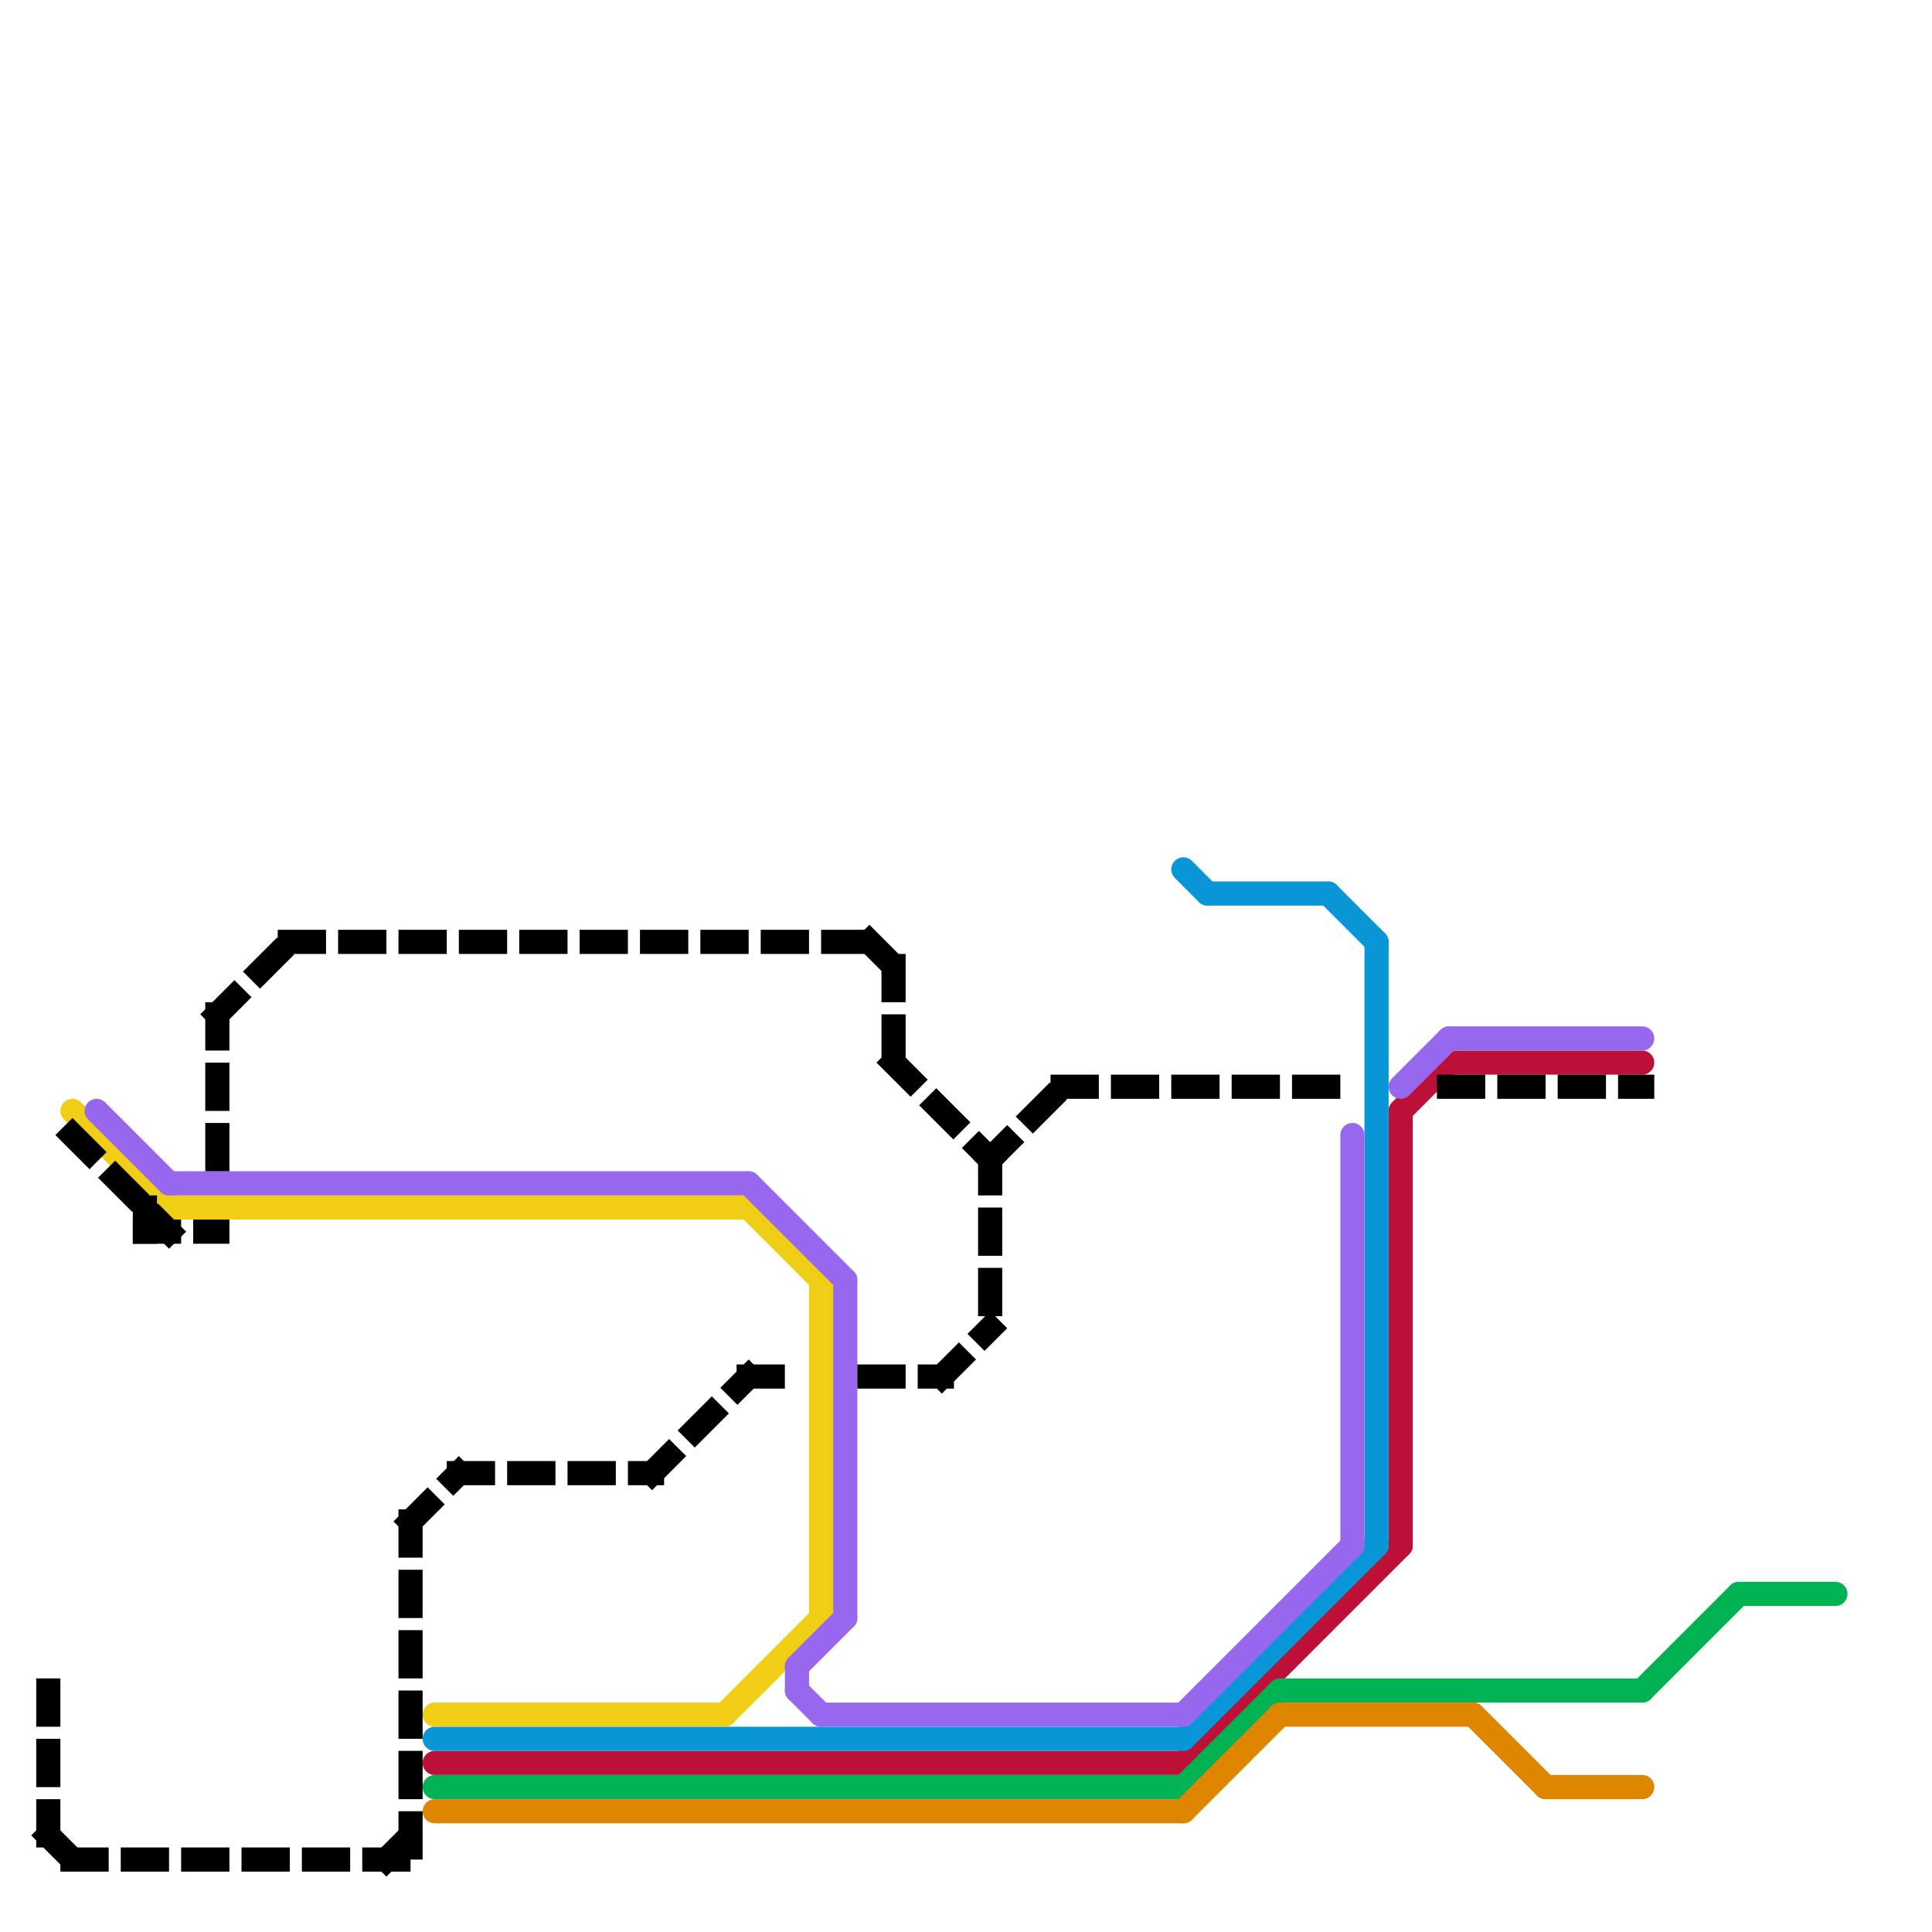 
<svg version="1.1" xmlns="http://www.w3.org/2000/svg" viewBox="0 0 80 80">
<style>text { font: 1px Helvetica; font-weight: 600; white-space: pre; dominant-baseline: central; } line { stroke-width: 1; fill: none; stroke-linecap: round; stroke-linejoin: round; } .c0 { stroke: #bd1038 } .c1 { stroke: #00b251 } .c2 { stroke: #0896d7 } .c3 { stroke: #f0ce15 } .c4 { stroke: #9768ee } .c5 { stroke: #df8600 } .c6 { stroke: #000000 } .w1 { stroke-width: 1; }.l1 { stroke-dasharray: 1 1.5; stroke-linecap: square; }</style><style>.lxco { stroke: #000; stroke-width: 0.525; fill: #fff; stroke-linecap: square; } .lxci { stroke: #fff; stroke-width: 0.25; fill: #fff; stroke-linecap: square; } </style><defs><g id="l"><circle r="0.45" fill="#fff" stroke="#000" stroke-width="0.2"/></g></defs><line class="c0 " x1="60" y1="44" x2="68" y2="44"/><line class="c0 " x1="49" y1="73" x2="58" y2="64"/><line class="c0 " x1="18" y1="73" x2="49" y2="73"/><line class="c0 " x1="58" y1="46" x2="58" y2="64"/><line class="c0 " x1="58" y1="46" x2="60" y2="44"/><line class="c1 " x1="68" y1="70" x2="72" y2="66"/><line class="c1 " x1="18" y1="74" x2="49" y2="74"/><line class="c1 " x1="53" y1="70" x2="68" y2="70"/><line class="c1 " x1="49" y1="74" x2="53" y2="70"/><line class="c1 " x1="72" y1="66" x2="76" y2="66"/><line class="c2 " x1="55" y1="37" x2="57" y2="39"/><line class="c2 " x1="50" y1="37" x2="55" y2="37"/><line class="c2 " x1="18" y1="72" x2="49" y2="72"/><line class="c2 " x1="57" y1="39" x2="57" y2="64"/><line class="c2 " x1="49" y1="72" x2="57" y2="64"/><line class="c2 " x1="49" y1="36" x2="50" y2="37"/><line class="c3 " x1="3" y1="46" x2="7" y2="50"/><line class="c3 " x1="34" y1="53" x2="34" y2="67"/><line class="c3 " x1="18" y1="71" x2="30" y2="71"/><line class="c3 " x1="7" y1="50" x2="31" y2="50"/><line class="c3 " x1="30" y1="71" x2="34" y2="67"/><line class="c3 " x1="31" y1="50" x2="34" y2="53"/><line class="c4 " x1="33" y1="69" x2="33" y2="70"/><line class="c4 " x1="56" y1="47" x2="56" y2="64"/><line class="c4 " x1="33" y1="69" x2="35" y2="67"/><line class="c4 " x1="58" y1="45" x2="60" y2="43"/><line class="c4 " x1="49" y1="71" x2="56" y2="64"/><line class="c4 " x1="60" y1="43" x2="68" y2="43"/><line class="c4 " x1="33" y1="70" x2="34" y2="71"/><line class="c4 " x1="7" y1="49" x2="31" y2="49"/><line class="c4 " x1="34" y1="71" x2="49" y2="71"/><line class="c4 " x1="4" y1="46" x2="7" y2="49"/><line class="c4 " x1="35" y1="53" x2="35" y2="67"/><line class="c4 " x1="31" y1="49" x2="35" y2="53"/><line class="c5 " x1="53" y1="71" x2="61" y2="71"/><line class="c5 " x1="18" y1="75" x2="49" y2="75"/><line class="c5 " x1="64" y1="74" x2="68" y2="74"/><line class="c5 " x1="49" y1="75" x2="53" y2="71"/><line class="c5 " x1="61" y1="71" x2="64" y2="74"/><line class="c6 l1" x1="41" y1="48" x2="41" y2="55"/><line class="c6 l1" x1="17" y1="63" x2="19" y2="61"/><line class="c6 l1" x1="19" y1="61" x2="27" y2="61"/><line class="c6 l1" x1="27" y1="61" x2="31" y2="57"/><line class="c6 l1" x1="9" y1="42" x2="12" y2="39"/><line class="c6 l1" x1="44" y1="45" x2="56" y2="45"/><line class="c6 l1" x1="41" y1="48" x2="44" y2="45"/><line class="c6 l1" x1="6" y1="50" x2="6" y2="51"/><line class="c6 l1" x1="2" y1="76" x2="3" y2="77"/><line class="c6 l1" x1="3" y1="77" x2="17" y2="77"/><line class="c6 l1" x1="36" y1="57" x2="39" y2="57"/><line class="c6 l1" x1="12" y1="39" x2="36" y2="39"/><line class="c6 l1" x1="37" y1="44" x2="41" y2="48"/><line class="c6 l1" x1="16" y1="77" x2="17" y2="76"/><line class="c6 l1" x1="2" y1="70" x2="2" y2="76"/><line class="c6 l1" x1="36" y1="39" x2="37" y2="40"/><line class="c6 l1" x1="17" y1="63" x2="17" y2="77"/><line class="c6 l1" x1="9" y1="42" x2="9" y2="48"/><line class="c6 l1" x1="6" y1="51" x2="9" y2="51"/><line class="c6 l1" x1="39" y1="57" x2="41" y2="55"/><line class="c6 l1" x1="31" y1="57" x2="33" y2="57"/><line class="c6 l1" x1="60" y1="45" x2="68" y2="45"/><line class="c6 l1" x1="3" y1="47" x2="7" y2="51"/><line class="c6 l1" x1="37" y1="40" x2="37" y2="44"/>
</svg>
